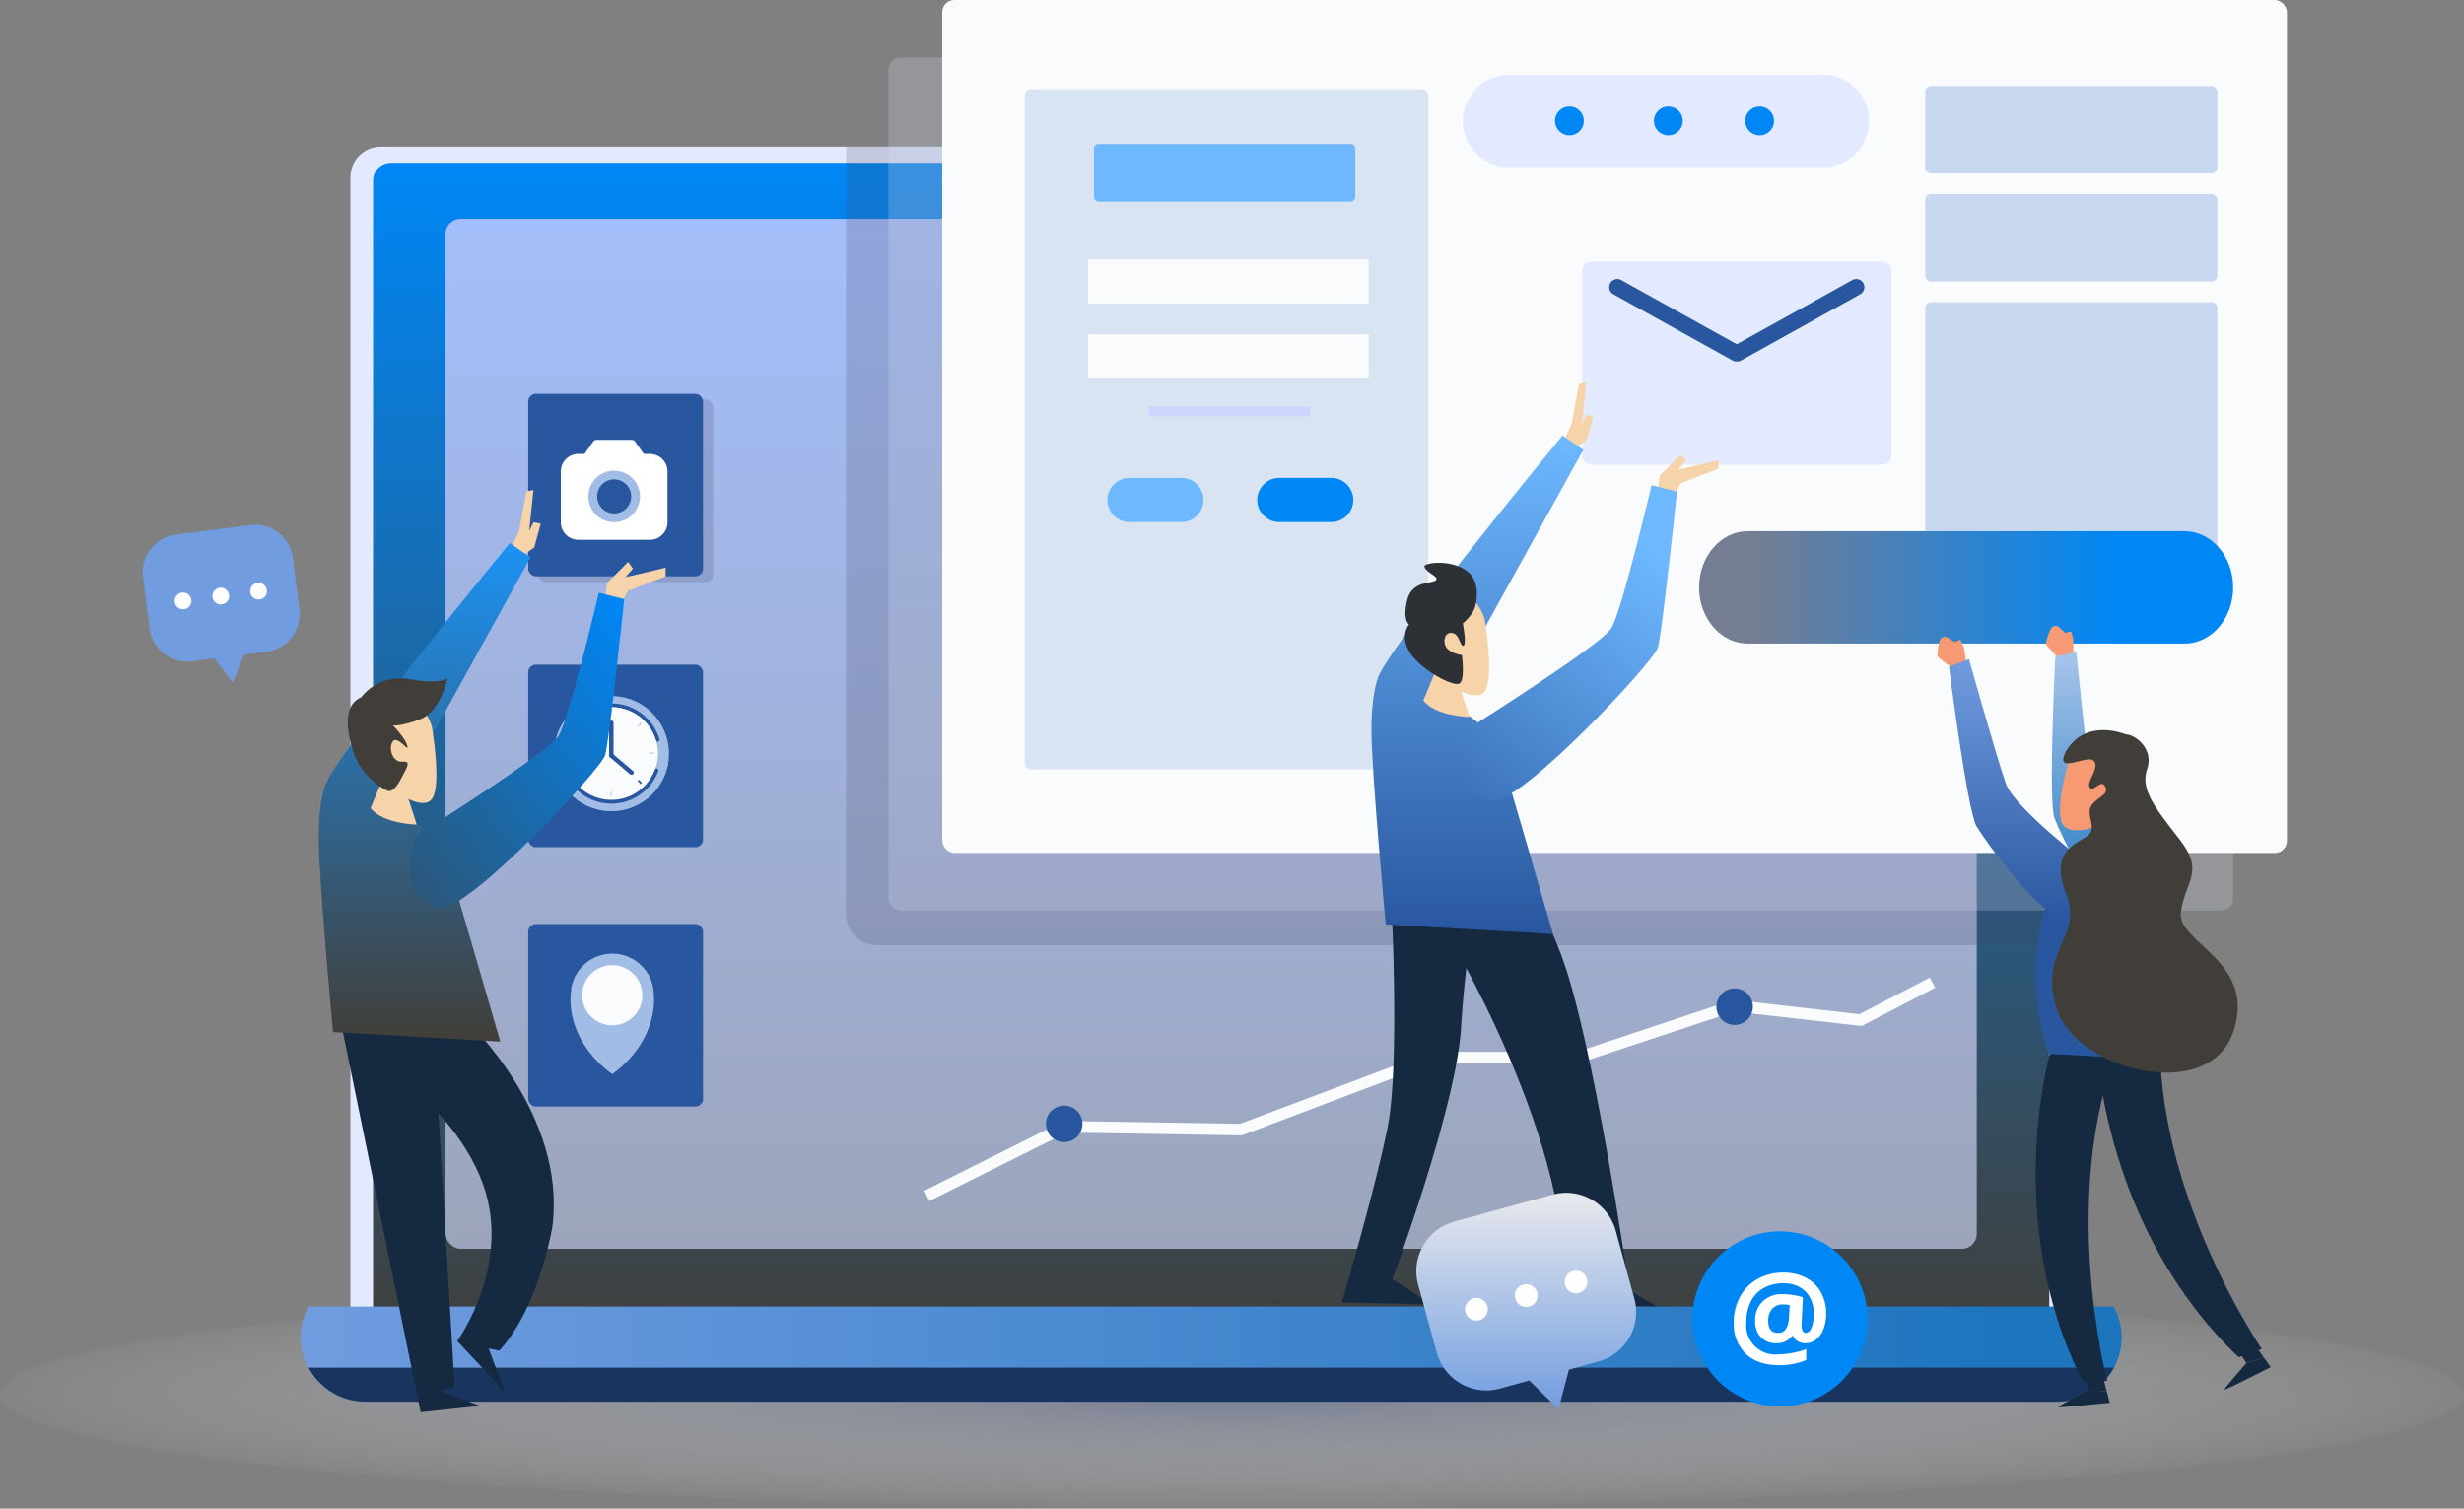 <?xml version="1.0" encoding="UTF-8"?> <svg xmlns="http://www.w3.org/2000/svg" xmlns:xlink="http://www.w3.org/1999/xlink" width="562" height="344.075" viewBox="0 0 562 344.075"><rect x="0" y="0" width="562" height="344.075" fill="#808080" stroke="none"/><defs><radialGradient id="radial-gradient" cx="0.5" cy="0.5" r="0.5" gradientUnits="objectBoundingBox"><stop offset="0" stop-color="#757d92"></stop><stop offset="1" stop-color="#cdcecf" stop-opacity="0.051"></stop></radialGradient><linearGradient id="linear-gradient" x1="0.5" x2="0.5" y2="1" gradientUnits="objectBoundingBox"><stop offset="0" stop-color="#0087f6"></stop><stop offset="1" stop-color="#413e39"></stop></linearGradient><linearGradient id="linear-gradient-2" x1="0.5" x2="0.5" y2="1" gradientUnits="objectBoundingBox"><stop offset="0" stop-color="#a4befb"></stop><stop offset="1" stop-color="#9ca5bb"></stop></linearGradient><linearGradient id="linear-gradient-3" y1="0.5" x2="0.933" y2="0.5" gradientUnits="objectBoundingBox"><stop offset="0" stop-color="#719ce0"></stop><stop offset="1" stop-color="#1d75be"></stop></linearGradient><linearGradient id="linear-gradient-4" x1="0.5" x2="0.5" y2="1" gradientUnits="objectBoundingBox"><stop offset="0" stop-color="#1c92f3"></stop><stop offset="1" stop-color="#413e39"></stop></linearGradient><linearGradient id="linear-gradient-5" x1="0.873" y1="-0.074" x2="-0.404" y2="1.464" xlink:href="#linear-gradient"></linearGradient><linearGradient id="linear-gradient-6" x1="0.784" y1="0.5" x2="0.098" y2="0.5" gradientUnits="objectBoundingBox"><stop offset="0" stop-color="#0087f6"></stop><stop offset="1" stop-color="#757d92"></stop></linearGradient><linearGradient id="linear-gradient-7" x1="0.5" x2="0.5" y2="1" gradientUnits="objectBoundingBox"><stop offset="0" stop-color="#a7c5eb"></stop><stop offset="1" stop-color="#1d75be"></stop></linearGradient><linearGradient id="linear-gradient-8" x1="0.5" x2="0.5" y2="1" gradientUnits="objectBoundingBox"><stop offset="0" stop-color="#719ce0"></stop><stop offset="1" stop-color="#29579f"></stop></linearGradient><linearGradient id="linear-gradient-9" x1="0.5" x2="0.5" y2="1" gradientUnits="objectBoundingBox"><stop offset="0" stop-color="#6db8ff"></stop><stop offset="1" stop-color="#29579f"></stop></linearGradient><linearGradient id="linear-gradient-10" x2="-0.231" y2="1.338" xlink:href="#linear-gradient-9"></linearGradient><linearGradient id="linear-gradient-11" x1="0.5" x2="0.5" y2="1" gradientUnits="objectBoundingBox"><stop offset="0" stop-color="#e9eaed"></stop><stop offset="1" stop-color="#719ce0"></stop></linearGradient></defs><g id="Сгруппировать_2171" data-name="Сгруппировать 2171" transform="translate(-922.093 -170.728)"><ellipse id="Эллипс_158" data-name="Эллипс 158" cx="281" cy="26.076" rx="281" ry="26.076" transform="translate(922.093 462.651)" fill="url(#radial-gradient)" style="mix-blend-mode: multiply;isolation: isolate"></ellipse><g id="Сгруппировать_2168" data-name="Сгруппировать 2168" transform="translate(951.477 170.728)"><g id="Сгруппировать_2127" data-name="Сгруппировать 2127" transform="translate(39.174 33.471)"><g id="Сгруппировать_2126" data-name="Сгруппировать 2126"><rect id="Прямоугольник_935" data-name="Прямоугольник 935" width="392.646" height="278.985" rx="6.928" transform="translate(11.365)" fill="#e3eaff"></rect><path id="Контур_4930" data-name="Контур 4930" d="M4.1,0H378.212a4.1,4.1,0,0,1,4.1,4.1V267.543a4.1,4.1,0,0,1-4.1,4.1H4.1a4.1,4.1,0,0,1-4.1-4.1V4.1A4.1,4.1,0,0,1,4.1,0Z" transform="translate(16.531 3.671)" fill="url(#linear-gradient)"></path><rect id="Прямоугольник_937" data-name="Прямоугольник 937" width="349.248" height="234.891" rx="3.383" transform="translate(33.064 16.454)" fill="url(#linear-gradient-2)"></rect><path id="Контур_4825" data-name="Контур 4825" d="M114.164,303.243a14.551,14.551,0,0,0-1.831,6.973,14.723,14.723,0,0,0,14.724,14.726H512.985a14.725,14.725,0,0,0,14.724-14.726,14.552,14.552,0,0,0-1.831-6.973Z" transform="translate(-112.333 -38.723)" fill="url(#linear-gradient-3)"></path></g><path id="Контур_4826" data-name="Контур 4826" d="M113.055,308.744a14.664,14.664,0,0,0,12.893,7.751H511.877a14.664,14.664,0,0,0,12.893-7.751Z" transform="translate(-111.224 -30.276)" fill="#19345e"></path></g><path id="Контур_4827" data-name="Контур 4827" d="M423.419,198.918H161.41V374.012a7.011,7.011,0,0,0,7.011,7.011H440.983V216.484A17.563,17.563,0,0,0,423.419,198.918Z" transform="translate(2.201 -165.447)" fill="#424261" opacity="0.2" style="mix-blend-mode: multiply;isolation: isolate"></path><rect id="Прямоугольник_938" data-name="Прямоугольник 938" width="306.714" height="194.544" rx="2.765" transform="translate(173.251 13.145)" fill="#e3eaff" opacity="0.21"></rect><rect id="Прямоугольник_939" data-name="Прямоугольник 939" width="306.714" height="194.544" rx="2.765" transform="translate(185.519)" fill="#f9fbfc"></rect><rect id="Прямоугольник_940" data-name="Прямоугольник 940" width="39.873" height="41.626" rx="1.728" transform="translate(93.396 91.138)" fill="#424261" opacity="0.2" style="mix-blend-mode: multiply;isolation: isolate"></rect><rect id="Прямоугольник_941" data-name="Прямоугольник 941" width="39.873" height="41.626" rx="1.728" transform="translate(91.095 151.604)" fill="#29579f"></rect><rect id="Прямоугольник_942" data-name="Прямоугольник 942" width="39.873" height="41.625" rx="1.728" transform="translate(91.095 210.756)" fill="#29579f"></rect><g id="Сгруппировать_2128" data-name="Сгруппировать 2128" transform="translate(100.733 217.505)"><path id="Контур_4828" data-name="Контур 4828" d="M155.622,280.98a9.479,9.479,0,1,0-18.958,0s-1.334,10.038,9.478,18.02C156.955,291.019,155.622,280.98,155.622,280.98Z" transform="translate(-136.611 -271.5)" fill="#a1bce5"></path><path id="Контур_4829" data-name="Контур 4829" d="M145.084,286.238a6.865,6.865,0,1,1,6.286-6.286A6.864,6.864,0,0,1,145.084,286.238Z" transform="translate(-134.996 -269.916)" fill="#f9fbfc"></path></g><g id="Сгруппировать_2135" data-name="Сгруппировать 2135" transform="translate(96.967 158.754)"><g id="Сгруппировать_2130" data-name="Сгруппировать 2130"><g id="Сгруппировать_2129" data-name="Сгруппировать 2129"><path id="Контур_4830" data-name="Контур 4830" d="M161.351,261.443a13.112,13.112,0,1,1-13.114-13.114A13.113,13.113,0,0,1,161.351,261.443Z" transform="translate(-135.126 -248.329)" fill="#a1bce5"></path><path id="Контур_4831" data-name="Контур 4831" d="M157.276,259.906A10.574,10.574,0,1,1,146.7,249.33,10.575,10.575,0,0,1,157.276,259.906Z" transform="translate(-133.589 -246.792)" fill="#f9fbfc"></path><path id="Контур_4832" data-name="Контур 4832" d="M146.938,249.843a10.58,10.58,0,0,1,10.137,7.558.425.425,0,0,0,.406.309h0a.422.422,0,0,0,.406-.54,11.419,11.419,0,0,0-21.9,0,.422.422,0,0,0,.406.54h0a.423.423,0,0,0,.406-.309A10.58,10.58,0,0,1,146.938,249.843Z" transform="translate(-133.827 -247.305)" fill="#29579f"></path><path id="Контур_4833" data-name="Контур 4833" d="M159.9,253.634a1.261,1.261,0,0,0-1.255,1.083,10.573,10.573,0,0,1-20.954,0,1.258,1.258,0,0,0-1.253-1.083h0a1.265,1.265,0,0,0-1.26,1.428,13.108,13.108,0,0,0,25.979,0,1.263,1.263,0,0,0-1.258-1.428Z" transform="translate(-135.059 -240.183)" fill="#a1bce5"></path><path id="Контур_4834" data-name="Контур 4834" d="M157.276,259.906a10.688,10.688,0,0,1-2.189,6.442,10.453,10.453,0,0,1-8.386,4.131,10.574,10.574,0,1,1,10.576-10.573Z" transform="translate(-133.589 -246.792)" fill="#f9fbfc"></path><path id="Контур_4835" data-name="Контур 4835" d="M157.1,254.846a.429.429,0,0,0-.4.281,10.575,10.575,0,0,1-19.818,0,.424.424,0,0,0-.4-.281h0a.424.424,0,0,0-.4.57,11.424,11.424,0,0,0,21.413,0,.426.426,0,0,0-.4-.57Z" transform="translate(-133.685 -238.322)" fill="#29579f"></path></g><path id="Контур_4836" data-name="Контур 4836" d="M140.593,258.992h0a.508.508,0,0,1-.507-.51v-7.444a.507.507,0,0,1,.507-.507h0a.507.507,0,0,1,.507.507v7.444A.507.507,0,0,1,140.593,258.992Z" transform="translate(-127.51 -244.948)" fill="#29579f"></path><path id="Контур_4837" data-name="Контур 4837" d="M140.215,253.667h0a.5.5,0,0,1,.715-.061l4.592,3.879a.509.509,0,0,1,.061.715h0a.51.51,0,0,1-.718.061l-4.592-3.879A.507.507,0,0,1,140.215,253.667Z" transform="translate(-127.497 -240.411)" fill="#29579f"></path></g><g id="Сгруппировать_2131" data-name="Сгруппировать 2131" transform="translate(12.816 3.257)"><rect id="Прямоугольник_943" data-name="Прямоугольник 943" width="0.381" height="1.015" fill="#ced6ff"></rect><rect id="Прямоугольник_944" data-name="Прямоугольник 944" width="0.381" height="1.015" transform="translate(0 18.527)" fill="#ced6ff"></rect></g><g id="Сгруппировать_2132" data-name="Сгруппировать 2132" transform="translate(3.235 12.838)"><rect id="Прямоугольник_945" data-name="Прямоугольник 945" width="0.381" height="1.015" transform="translate(0 0.381) rotate(-90)" fill="#ced6ff"></rect><rect id="Прямоугольник_946" data-name="Прямоугольник 946" width="0.381" height="1.015" transform="translate(18.526 0.381) rotate(-90)" fill="#ced6ff"></rect></g><g id="Сгруппировать_2133" data-name="Сгруппировать 2133" transform="translate(5.962 5.984)"><rect id="Прямоугольник_947" data-name="Прямоугольник 947" width="0.381" height="1.015" transform="translate(0 0.269) rotate(-44.976)" fill="#29579f"></rect><rect id="Прямоугольник_948" data-name="Прямоугольник 948" width="0.381" height="1.015" transform="translate(13.1 13.37) rotate(-45)" fill="#29579f"></rect></g><g id="Сгруппировать_2134" data-name="Сгруппировать 2134" transform="translate(5.962 5.984)"><rect id="Прямоугольник_949" data-name="Прямоугольник 949" width="0.381" height="1.015" transform="translate(0.269 14.087) rotate(-134.997)" fill="#ced6ff"></rect><rect id="Прямоугольник_950" data-name="Прямоугольник 950" width="0.381" height="1.015" transform="matrix(-0.707, -0.707, 0.707, -0.707, 13.369, 0.987)" fill="#ced6ff"></rect></g></g><g id="Сгруппировать_2142" data-name="Сгруппировать 2142" transform="translate(43.305 89.823)"><rect id="Прямоугольник_951" data-name="Прямоугольник 951" width="39.873" height="41.625" rx="1.728" transform="translate(47.79)" fill="#29579f"></rect><g id="Сгруппировать_2141" data-name="Сгруппировать 2141" transform="translate(0 21.908)"><path id="Контур_4838" data-name="Контур 4838" d="M133.348,245.229l3.286-2.3,1.479-5.422-1.643-.329-.986,1.972.986-9.366-1.643.329-1.643,9.037-1.972,4.272,1.807,1.15" transform="translate(-87.474 -229.783)" fill="#f7d3a9"></path><path id="Контур_4839" data-name="Контур 4839" d="M139.723,245.027l.438-3.943,4.82-4.82,1.1,1.534-1.753,1.972,9.2-2.191v1.972l-8.544,3.286-1.753,3.067Z" transform="translate(-74.406 -219.833)" fill="#f7d3a9"></path><g id="Сгруппировать_2140" data-name="Сгруппировать 2140" transform="translate(0 12.129)"><g id="Сгруппировать_2139" data-name="Сгруппировать 2139"><path id="Контур_4840" data-name="Контур 4840" d="M116.063,278.171l17.922,87.671,13.562-1.453-9.2-3.391,3.391-.969-4.844-81.859Z" transform="translate(-110.736 -167.612)" fill="#152940"></path><path id="Контур_4841" data-name="Контур 4841" d="M141.707,280.536s22.767,21.311,19.374,46.983c-3.874,20.343-12.107,28.094-12.107,28.094l-2.424-.484,3.755,9.929-10.9-11.625s13.441-18.527,5.086-37.779S117.974,289.5,117.974,289.5s15.619-14.168,16.709-13.806S141.707,280.536,141.707,280.536Z" transform="translate(-107.801 -171.43)" fill="#152940"></path><g id="Сгруппировать_2138" data-name="Сгруппировать 2138"><path id="Контур_4842" data-name="Контур 4842" d="M157.555,234.567s-37.417,45.411-41.778,54.494c0,0-1.815,3.268-1.815,12.713S117.23,346.1,117.23,346.1l38.145,2.178s-12.351-42.5-12.713-43.593-6.539-7.627-12.353-9.08l31.968-57.762Z" transform="translate(-113.962 -234.567)" fill="url(#linear-gradient-4)"></path><g id="Сгруппировать_2137" data-name="Сгруппировать 2137" transform="translate(9.815 34.442)"><path id="Контур_4843" data-name="Контур 4843" d="M126.691,258.835s1.59,4.714,2.467,7.566c0,0-7.784-.165-10.528-3.783l2.908-6.965Z" transform="translate(-116.607 -236.63)" fill="#f7d3a9"></path><g id="Сгруппировать_2136" data-name="Сгруппировать 2136"><path id="Контур_4844" data-name="Контур 4844" d="M133.84,255.616s2.3,13.41,0,16.458-10.2-2.132-13.489-7.008S116.4,249.217,122,248.3A10.342,10.342,0,0,1,133.84,255.616Z" transform="translate(-117.833 -248.151)" fill="#f7d3a9"></path></g></g><path id="Контур_4845" data-name="Контур 4845" d="M123.669,294.437s30-18.869,32.419-22.741,9.194-32.66,9.194-32.66l5.806,1.45s-3.387,32.178-4.356,35.563-30.482,34.838-37.257,34.838S120.282,302.178,123.669,294.437Z" transform="translate(-101.39 -227.705)" fill="url(#linear-gradient-5)"></path></g></g><path id="Контур_4846" data-name="Контур 4846" d="M119.618,251.1a11.369,11.369,0,0,1,10.954-4.163c7.011,1.316,8.763-.218,8.763-.218s-1.534,7.667-6.352,9.42-6.136,1.316-6.136,1.316,2.629,2.627,3.286,4.6-2.191-2.409-3.286-.877,0,4.82,2.191,4.6.877,1.534,0,3.286-2.191,3.943-3.5,3.286a15.474,15.474,0,0,1-7.667-8.763C116.111,258.111,115.675,252.852,119.618,251.1Z" transform="translate(-109.948 -215.907)" fill="#413e39"></path></g></g></g><rect id="Прямоугольник_952" data-name="Прямоугольник 952" width="92.014" height="155.109" rx="1.296" transform="translate(204.36 20.375)" fill="#d9e4f3"></rect><rect id="Прямоугольник_958" data-name="Прямоугольник 958" width="66.622" height="19.936" rx="1.296" transform="translate(409.734 19.628)" fill="#c8d8f1"></rect><rect id="Прямоугольник_959" data-name="Прямоугольник 959" width="66.622" height="19.936" rx="1.296" transform="translate(409.734 44.273)" fill="#c8d8f1"></rect><rect id="Прямоугольник_960" data-name="Прямоугольник 960" width="66.622" height="62.505" rx="1.296" transform="translate(409.734 68.917)" fill="#c8d8f1"></rect><rect id="Прямоугольник_953" data-name="Прямоугольник 953" width="59.59" height="13.145" rx="1.037" transform="translate(220.134 32.862)" fill="#6db8ff"></rect><path id="Контур_4847" data-name="Контур 4847" d="M201.783,238.778H189.95a5.037,5.037,0,0,1-5.038-5.036h0a5.038,5.038,0,0,1,5.038-5.038h11.833a5.038,5.038,0,0,1,5.038,5.038h0A5.037,5.037,0,0,1,201.783,238.778Z" transform="translate(38.289 -119.71)" fill="#6db8ff"></path><path id="Контур_4848" data-name="Контур 4848" d="M215.262,238.778H203.429a5.037,5.037,0,0,1-5.038-5.036h0a5.038,5.038,0,0,1,5.038-5.038h11.833a5.038,5.038,0,0,1,5.038,5.038h0A5.037,5.037,0,0,1,215.262,238.778Z" transform="translate(58.986 -119.71)" fill="#0087f6"></path><rect id="Прямоугольник_954" data-name="Прямоугольник 954" width="63.972" height="10.078" transform="translate(218.819 59.152)" fill="#f9fbfc"></rect><rect id="Прямоугольник_955" data-name="Прямоугольник 955" width="63.972" height="10.078" transform="translate(218.819 76.24)" fill="#f9fbfc"></rect><rect id="Прямоугольник_956" data-name="Прямоугольник 956" width="36.806" height="2.3" transform="translate(232.622 92.671)" fill="#cdd4ff"></rect><path id="Контур_4849" data-name="Контур 4849" d="M348.846,259.131H249.237c-6.131,0-11.1-5.738-11.1-12.815h0c0-7.079,4.969-12.817,11.1-12.817h99.609c6.131,0,11.1,5.738,11.1,12.817h0C359.946,253.393,354.977,259.131,348.846,259.131Z" transform="translate(120.017 -112.347)" fill="url(#linear-gradient-6)"></path><g id="Сгруппировать_2143" data-name="Сгруппировать 2143" transform="translate(304.262 17.089)"><path id="Контур_4850" data-name="Контур 4850" d="M299.036,213.489H227.4a10.517,10.517,0,0,1-10.515-10.517h0A10.516,10.516,0,0,1,227.4,192.457h71.639a10.516,10.516,0,0,1,10.517,10.515h0A10.517,10.517,0,0,1,299.036,213.489Z" transform="translate(-216.882 -192.457)" fill="#e3eaff"></path><path id="Контур_4851" data-name="Контур 4851" d="M231.749,198.594a3.286,3.286,0,1,1-3.286-3.286A3.287,3.287,0,0,1,231.749,198.594Z" transform="translate(-204.145 -188.079)" fill="#0087f6"></path><path id="Контур_4852" data-name="Контур 4852" d="M240.648,198.594a3.286,3.286,0,1,1-3.286-3.286A3.285,3.285,0,0,1,240.648,198.594Z" transform="translate(-190.48 -188.079)" fill="#0087f6"></path><path id="Контур_4853" data-name="Контур 4853" d="M248.857,198.594a3.286,3.286,0,1,1-3.286-3.286A3.287,3.287,0,0,1,248.857,198.594Z" transform="translate(-177.875 -188.079)" fill="#0087f6"></path></g><g id="Сгруппировать_2145" data-name="Сгруппировать 2145" transform="translate(98.531 100.315)"><circle id="Эллипс_152" data-name="Эллипс 152" cx="8.005" cy="8.005" r="8.005" transform="translate(4.039 4.876)" fill="#a1bce5"></circle><g id="Сгруппировать_2144" data-name="Сгруппировать 2144"><path id="Контур_4854" data-name="Контур 4854" d="M156.086,228.5h-1.412l-2.026-2.855a.851.851,0,0,0-.695-.36h-8.088a.859.859,0,0,0-.7.36l-2.026,2.855h-1.41a4,4,0,0,0-3.988,3.988V244.09a4,4,0,0,0,3.988,3.988h16.354a4,4,0,0,0,3.988-3.988V232.484A4,4,0,0,0,156.086,228.5Zm-8.177,15.571a5.88,5.88,0,1,1,0-11.76,5.979,5.979,0,0,1,4.705,2.353,5.693,5.693,0,0,1,1.174,3.527A5.879,5.879,0,0,1,147.908,244.067Z" transform="translate(-135.743 -225.281)" fill="#fff"></path><circle id="Эллипс_153" data-name="Эллипс 153" cx="3.887" cy="3.887" r="3.887" transform="translate(8.278 9.019)" fill="#29579f"></circle></g></g><g id="Сгруппировать_2146" data-name="Сгруппировать 2146" transform="translate(331.499 59.65)"><path id="Прямоугольник_957" data-name="Прямоугольник 957" d="M2.045,0H68.462a2.045,2.045,0,0,1,2.045,2.045V44.269a2.045,2.045,0,0,1-2.045,2.045H2.044A2.044,2.044,0,0,1,0,44.269V2.045A2.045,2.045,0,0,1,2.045,0Z" fill="#e3eaff"></path><path id="Контур_4855" data-name="Контур 4855" d="M259.22,229.624h-.137a1.867,1.867,0,0,1-.9-.233L231,214.292a1.853,1.853,0,0,1,1.8-3.24l26.347,14.638L285.5,211.051a1.853,1.853,0,1,1,1.8,3.24l-27.178,15.1A1.867,1.867,0,0,1,259.22,229.624Z" transform="translate(-223.898 -206.825)" fill="#29579f"></path></g><g id="Сгруппировать_2153" data-name="Сгруппировать 2153" transform="translate(348.876 273.08)"><circle id="Эллипс_155" data-name="Эллипс 155" cx="19.962" cy="19.962" r="19.962" transform="matrix(0.828, -0.561, 0.561, 0.828, 0, 22.408)" fill="#0087f6"></circle><g id="Сгруппировать_2152" data-name="Сгруппировать 2152" transform="translate(17.184 17.172)"><path id="Контур_4897" data-name="Контур 4897" d="M262.335,309.6a9.4,9.4,0,0,1-.593,3.4,5.613,5.613,0,0,1-1.679,2.421,3.878,3.878,0,0,1-2.515.877,3.115,3.115,0,0,1-1.691-.459,2.619,2.619,0,0,1-1.06-1.207h-.205a4.431,4.431,0,0,1-3.55,1.666,4.757,4.757,0,0,1-3.6-1.374,5.218,5.218,0,0,1-1.316-3.763,5.809,5.809,0,0,1,1.729-4.389,6.243,6.243,0,0,1,4.518-1.666,15.632,15.632,0,0,1,2.447.213,13.536,13.536,0,0,1,2.2.51l-.3,6.313q0,1.791.981,1.793c.55,0,.989-.4,1.316-1.207a8.5,8.5,0,0,0,.492-3.157,7.562,7.562,0,0,0-.867-3.671,5.875,5.875,0,0,0-2.432-2.434,7.5,7.5,0,0,0-3.583-.839A9.156,9.156,0,0,0,248.1,303.7a7.17,7.17,0,0,0-2.951,3.091,10.2,10.2,0,0,0-1.024,4.668,6.659,6.659,0,0,0,7.422,7.371,16.576,16.576,0,0,0,3.007-.3,19.9,19.9,0,0,0,3.228-.882v2.477a15.5,15.5,0,0,1-6.131,1.174q-4.906,0-7.65-2.581a9.381,9.381,0,0,1-2.743-7.178,12.022,12.022,0,0,1,1.4-5.789,10.172,10.172,0,0,1,3.988-4.08,11.823,11.823,0,0,1,5.959-1.478,10.857,10.857,0,0,1,5.074,1.161,8.242,8.242,0,0,1,3.446,3.306A9.854,9.854,0,0,1,262.335,309.6Zm-13.218,1.613q0,2.723,2.221,2.723a2.057,2.057,0,0,0,1.767-.819,5.167,5.167,0,0,0,.735-2.665l.17-2.852a6.967,6.967,0,0,0-1.486-.142,3.186,3.186,0,0,0-2.51,1.007A3.978,3.978,0,0,0,249.118,311.215Z" transform="translate(-241.255 -300.191)" fill="#fff"></path></g></g><g id="Сгруппировать_2158" data-name="Сгруппировать 2158" transform="translate(412.521 142.751)"><path id="Контур_4901" data-name="Контур 4901" d="M274.8,262.047s-1.531,4.546-2.378,7.295c0,0,7.508-.157,10.152-3.649l-2.8-6.714Z" transform="translate(-239.863 -215.972)" fill="#f7d3a9"></path><g id="Сгруппировать_2155" data-name="Сгруппировать 2155" transform="translate(27.558 171.047)"><path id="Контур_4902" data-name="Контур 4902" d="M272.912,309.886l.642,2.861,4.146.234-.876-3.5Z" transform="translate(-266.664 -309.478)" fill="#152940"></path><path id="Контур_4903" data-name="Контур 4903" d="M277.337,310.767s-6.947,3.621-6.889,3.854,11.737-.994,11.737-.994l-.7-2.627Z" transform="translate(-270.448 -307.497)" fill="#152940"></path></g><g id="Сгруппировать_2156" data-name="Сгруппировать 2156" transform="translate(65.427 163.904)"><path id="Контур_4904" data-name="Контур 4904" d="M286.73,308.449l1.629,2.438,3.952-1.274-2.078-2.953Z" transform="translate(-283.315 -306.66)" fill="#152940"></path><path id="Контур_4905" data-name="Контур 4905" d="M290.426,309.1s-5.18,5.88-5.041,6.075,10.591-5.15,10.591-5.15l-1.6-2.2Z" transform="translate(-285.383 -304.872)" fill="#152940"></path></g><path id="Контур_4906" data-name="Контур 4906" d="M272.114,280.03S260.2,318.917,279.12,356.4h5.606s-11.212-42.389,2.8-76.72Z" transform="translate(-246.013 -184.185)" fill="#152940"></path><path id="Контур_4907" data-name="Контур 4907" d="M273.951,283.7s1.846,40.627,32.257,69.578l5.279-1.884s-24.8-36.157-23.134-73.2Z" transform="translate(-237.51 -186.476)" fill="#152940"></path><g id="Сгруппировать_2157" data-name="Сгруппировать 2157" transform="translate(0)"><path id="Контур_4908" data-name="Контур 4908" d="M275.559,247.7l.013-2.4a1.173,1.173,0,0,0-.038-.312l-.456-1.717-1.369.35-1.392-1.288a1.186,1.186,0,0,0-1.876.36,13.145,13.145,0,0,0-1.073,2.984,1.16,1.16,0,0,0,.3.981l2.13,2.333a1.187,1.187,0,0,0,1.21.337l1.7-.5A1.19,1.19,0,0,0,275.559,247.7Z" transform="translate(-244.572 -242.017)" fill="#f79a74"></path><path id="Контур_4909" data-name="Контур 4909" d="M295.3,296.666s-15.533-16.651-16.557-22.883-3.294-29.41-3.294-29.41l-4.792.923s-1.643,33.157-.19,36.976,10.8,23.276,16.879,25.074S297.708,303.142,295.3,296.666Z" transform="translate(-243.774 -238.4)" fill="url(#linear-gradient-7)"></path><path id="Контур_4910" data-name="Контур 4910" d="M272.616,257.914s-3.5,11.656-1.283,14.6,10.391.276,13.563-4.427,3.806-15.284-1.587-16.167S273.886,253.21,272.616,257.914Z" transform="translate(-242.663 -227.111)" fill="#f79a74"></path><path id="Контур_4911" data-name="Контур 4911" d="M297,311.025s3.154-33.631,3.154-42.739c0-.418-.008-.809-.015-1.2-2.345-5.923-8.164-5.806-10.495-5.34s-11.445,3.385-11.387,3.735l-.023-.03c-3.136,2.279-5.538,4.98-5.756,5.636a54.3,54.3,0,0,0-1.052,38.535Z" transform="translate(-246.024 -212.026)" fill="#29579f"></path><path id="Контур_4912" data-name="Контур 4912" d="M266.027,247.9l-.406-2.363a1.244,1.244,0,0,0-.094-.3l-.75-1.607-1.286.583-1.6-1.022a1.182,1.182,0,0,0-1.782.682,13.089,13.089,0,0,0-.532,3.126,1.163,1.163,0,0,0,.467.913l2.508,1.922a1.186,1.186,0,0,0,1.253.119l1.585-.791A1.189,1.189,0,0,0,266.027,247.9Z" transform="translate(-259.579 -240.503)" fill="#f79a74"></path><path id="Контур_4913" data-name="Контур 4913" d="M293.895,292.993s-18.215-13.661-20.317-19.617S265.17,245,265.17,245l-4.554,1.752s4.2,32.929,6.306,36.433,14.711,21.02,21.017,21.719S297.4,298.95,293.895,292.993Z" transform="translate(-257.987 -237.436)" fill="url(#linear-gradient-8)"></path><path id="Контур_4914" data-name="Контур 4914" d="M286.658,252.355s-9.343-3.971-13.781,4.2c-2.335,5.137,5.137.233,6.539,1.869s-1.869,4.9-.933,6.073,2.568-2.1,3.5-.233-1.4,2.1-3.035,4.2,1.4,5.137-.936,7.006-8.874,3.268-4.9,13.312-6.539,12.612-2.1,26.39,34.564,21.489,40.17,5.14S298.1,300,299.267,292.759s5.373-9.108-.233-16.349-9.108-11.443-7.472-16.113S288.759,252.355,286.658,252.355Z" transform="translate(-243.741 -227.624)" fill="#413e39"></path></g></g><path id="Контур_4916" data-name="Контур 4916" d="M169.612,324.627l-1.176-2.352,31.835-15.918,40.161.657,43.609-16.426h33.306l35.563-11.854.29.031,28.518,3.242,16.077-8.359,1.212,2.331-16.785,8.729-.4-.044-28.629-3.255-35.632,11.807H284.283l-43.388,16.436-.252-.005L200.872,309Z" transform="translate(12.99 -50.695)" fill="#f9fbfc"></path><g id="Сгруппировать_2165" data-name="Сгруппировать 2165" transform="translate(276.657 87.194)"><path id="Контур_4917" data-name="Контур 4917" d="M214.981,273.482s31.547,51.1,27.6,86.644l21.468.444-9.2-5.332,2.629-.444s-7.885-55.1-15.335-74.649c-7.8-20.477-10.079-12.886-10.079-12.886Z" transform="translate(-192.197 -149.814)" fill="#152940"></path><path id="Контур_4918" data-name="Контур 4918" d="M217.387,268.692s1.752,35.49-.877,49.073-10.515,40.31-10.515,40.31l20.155.439-5.294-3.737-3.36-1.957s14.351-38.558,15.665-56.961a241.243,241.243,0,0,1,3.5-28.92Z" transform="translate(-205.995 -148.196)" fill="#152940"></path><g id="Сгруппировать_2164" data-name="Сгруппировать 2164" transform="translate(6.76)"><path id="Контур_4919" data-name="Контур 4919" d="M228.047,235.552l3.286-2.3,1.479-5.422-1.643-.329-.986,1.972.986-9.366-1.643.329-1.643,9.037-1.972,4.272,1.808,1.15" transform="translate(-182.173 -220.106)" fill="#f7d3a9"></path><path id="Контур_4920" data-name="Контур 4920" d="M234.422,235.35l.438-3.943,4.82-4.82,1.1,1.533-1.753,1.972,9.2-2.191v1.972l-8.544,3.286-1.753,3.067Z" transform="translate(-169.104 -210.155)" fill="#f7d3a9"></path><g id="Сгруппировать_2163" data-name="Сгруппировать 2163" transform="translate(0 12.13)"><g id="Сгруппировать_2162" data-name="Сгруппировать 2162"><g id="Сгруппировать_2161" data-name="Сгруппировать 2161"><path id="Контур_4921" data-name="Контур 4921" d="M252.254,224.89s-37.417,45.409-41.778,54.491c0,0-1.815,3.271-1.815,12.716s3.268,44.321,3.268,44.321l38.145,2.178s-12.351-42.5-12.713-43.593-6.539-7.629-12.353-9.082l31.97-57.759Z" transform="translate(-208.661 -224.89)" fill="url(#linear-gradient-9)"></path><g id="Сгруппировать_2160" data-name="Сгруппировать 2160" transform="translate(9.815 34.441)"><path id="Контур_4922" data-name="Контур 4922" d="M221.389,249.156s1.59,4.716,2.467,7.566c0,0-7.784-.165-10.525-3.783l2.906-6.963Z" transform="translate(-211.305 -226.953)" fill="#f7d3a9"></path><g id="Сгруппировать_2159" data-name="Сгруппировать 2159"><path id="Контур_4923" data-name="Контур 4923" d="M228.539,245.939s2.3,13.41,0,16.458-10.2-2.132-13.489-7.011-3.948-15.85,1.646-16.762A10.339,10.339,0,0,1,228.539,245.939Z" transform="translate(-212.532 -238.474)" fill="#f7d3a9"></path></g></g><path id="Контур_4924" data-name="Контур 4924" d="M218.368,284.762s30-18.872,32.419-22.741,9.194-32.663,9.194-32.663l5.806,1.453s-3.387,32.176-4.356,35.563-30.482,34.838-37.257,34.838S214.983,292.5,218.368,284.762Z" transform="translate(-196.088 -218.029)" fill="url(#linear-gradient-10)"></path></g></g></g></g><path id="Контур_4925" data-name="Контур 4925" d="M227.736,246.221s1.534-5.256-1.752-7.886-8.983-2.191-9.858-1.316c0,1.534,3.5,2.411,2.627,3.286s-5.477,0-6.572,4.6.439,5.477.439,5.477-2.409,2.847.439,6.793,9.285,7.193,10.885,6.772.725-6.554.725-6.554-3.725-.439-3.943-2.847,1.752-2.629,2.629-1.752,1.1,2.847,1.752,2.409-.218-5.038-.218-5.038S227.3,248.193,227.736,246.221Z" transform="translate(-197.284 -195.176)" fill="#2d3034"></path></g><g id="Сгруппировать_2167" data-name="Сгруппировать 2167" transform="translate(293.649 272.053)"><path id="Контур_4926" data-name="Контур 4926" d="M243.814,293.428l-22.528,6.179a11.714,11.714,0,0,0-8.175,14.354l4.262,15.538a11.716,11.716,0,0,0,14.354,8.175l6.755-1.854,6.651,6.572,2.368-9.044,6.755-1.853a11.714,11.714,0,0,0,8.175-14.354L258.168,301.6A11.714,11.714,0,0,0,243.814,293.428Z" transform="translate(-212.696 -293.013)" fill="url(#linear-gradient-11)"></path><g id="Сгруппировать_2166" data-name="Сгруппировать 2166" transform="translate(11.133 17.746)"><path id="Контур_4927" data-name="Контур 4927" d="M222.165,304.371a2.584,2.584,0,1,1-3.177-1.808A2.582,2.582,0,0,1,222.165,304.371Z" transform="translate(-217.087 -296.24)" fill="#fff"></path><path id="Контур_4928" data-name="Контур 4928" d="M226.643,303.141a2.585,2.585,0,1,1-3.177-1.808A2.586,2.586,0,0,1,226.643,303.141Z" transform="translate(-210.211 -298.127)" fill="#fff"></path><path id="Контур_4929" data-name="Контур 4929" d="M231.121,301.913a2.584,2.584,0,1,1-3.177-1.808A2.585,2.585,0,0,1,231.121,301.913Z" transform="translate(-203.335 -300.012)" fill="#fff"></path></g></g><g id="Сгруппировать_2169" data-name="Сгруппировать 2169" transform="translate(5.068 116.256) rotate(8)"><path id="Контур_4926-2" data-name="Контур 4926" d="M22.948.306,6.334,4.863A8.639,8.639,0,0,0,.306,15.448L3.449,26.907a8.64,8.64,0,0,0,10.585,6.028l4.981-1.367,4.9,4.847,1.746-6.67,4.981-1.367a8.639,8.639,0,0,0,6.028-10.585L33.534,6.334A8.639,8.639,0,0,0,22.948.306Z" transform="translate(0 0)" fill="#719ce0"></path><g id="Сгруппировать_2166-2" data-name="Сгруппировать 2166" transform="translate(8.211 13.087)"><path id="Контур_4927-2" data-name="Контур 4927" d="M3.745,1.4A1.906,1.906,0,1,1,1.4.069,1.9,1.9,0,0,1,3.745,1.4Z" transform="translate(0 4.594)" fill="#fff"></path><path id="Контур_4928-2" data-name="Контур 4928" d="M3.745,1.4A1.906,1.906,0,1,1,1.4.068,1.907,1.907,0,0,1,3.745,1.4Z" transform="translate(8.373 2.296)" fill="#fff"></path><path id="Контур_4929-2" data-name="Контур 4929" d="M3.745,1.4A1.906,1.906,0,1,1,1.4.069,1.906,1.906,0,0,1,3.745,1.4Z" transform="translate(16.747 0)" fill="#fff"></path></g></g><circle id="Эллипс_156" data-name="Эллипс 156" cx="4.163" cy="4.163" r="4.163" transform="translate(209.18 252.162)" fill="#29579f"></circle><circle id="Эллипс_157" data-name="Эллипс 157" cx="4.163" cy="4.163" r="4.163" transform="translate(362.098 225.435)" fill="#29579f"></circle></g></g></svg> 